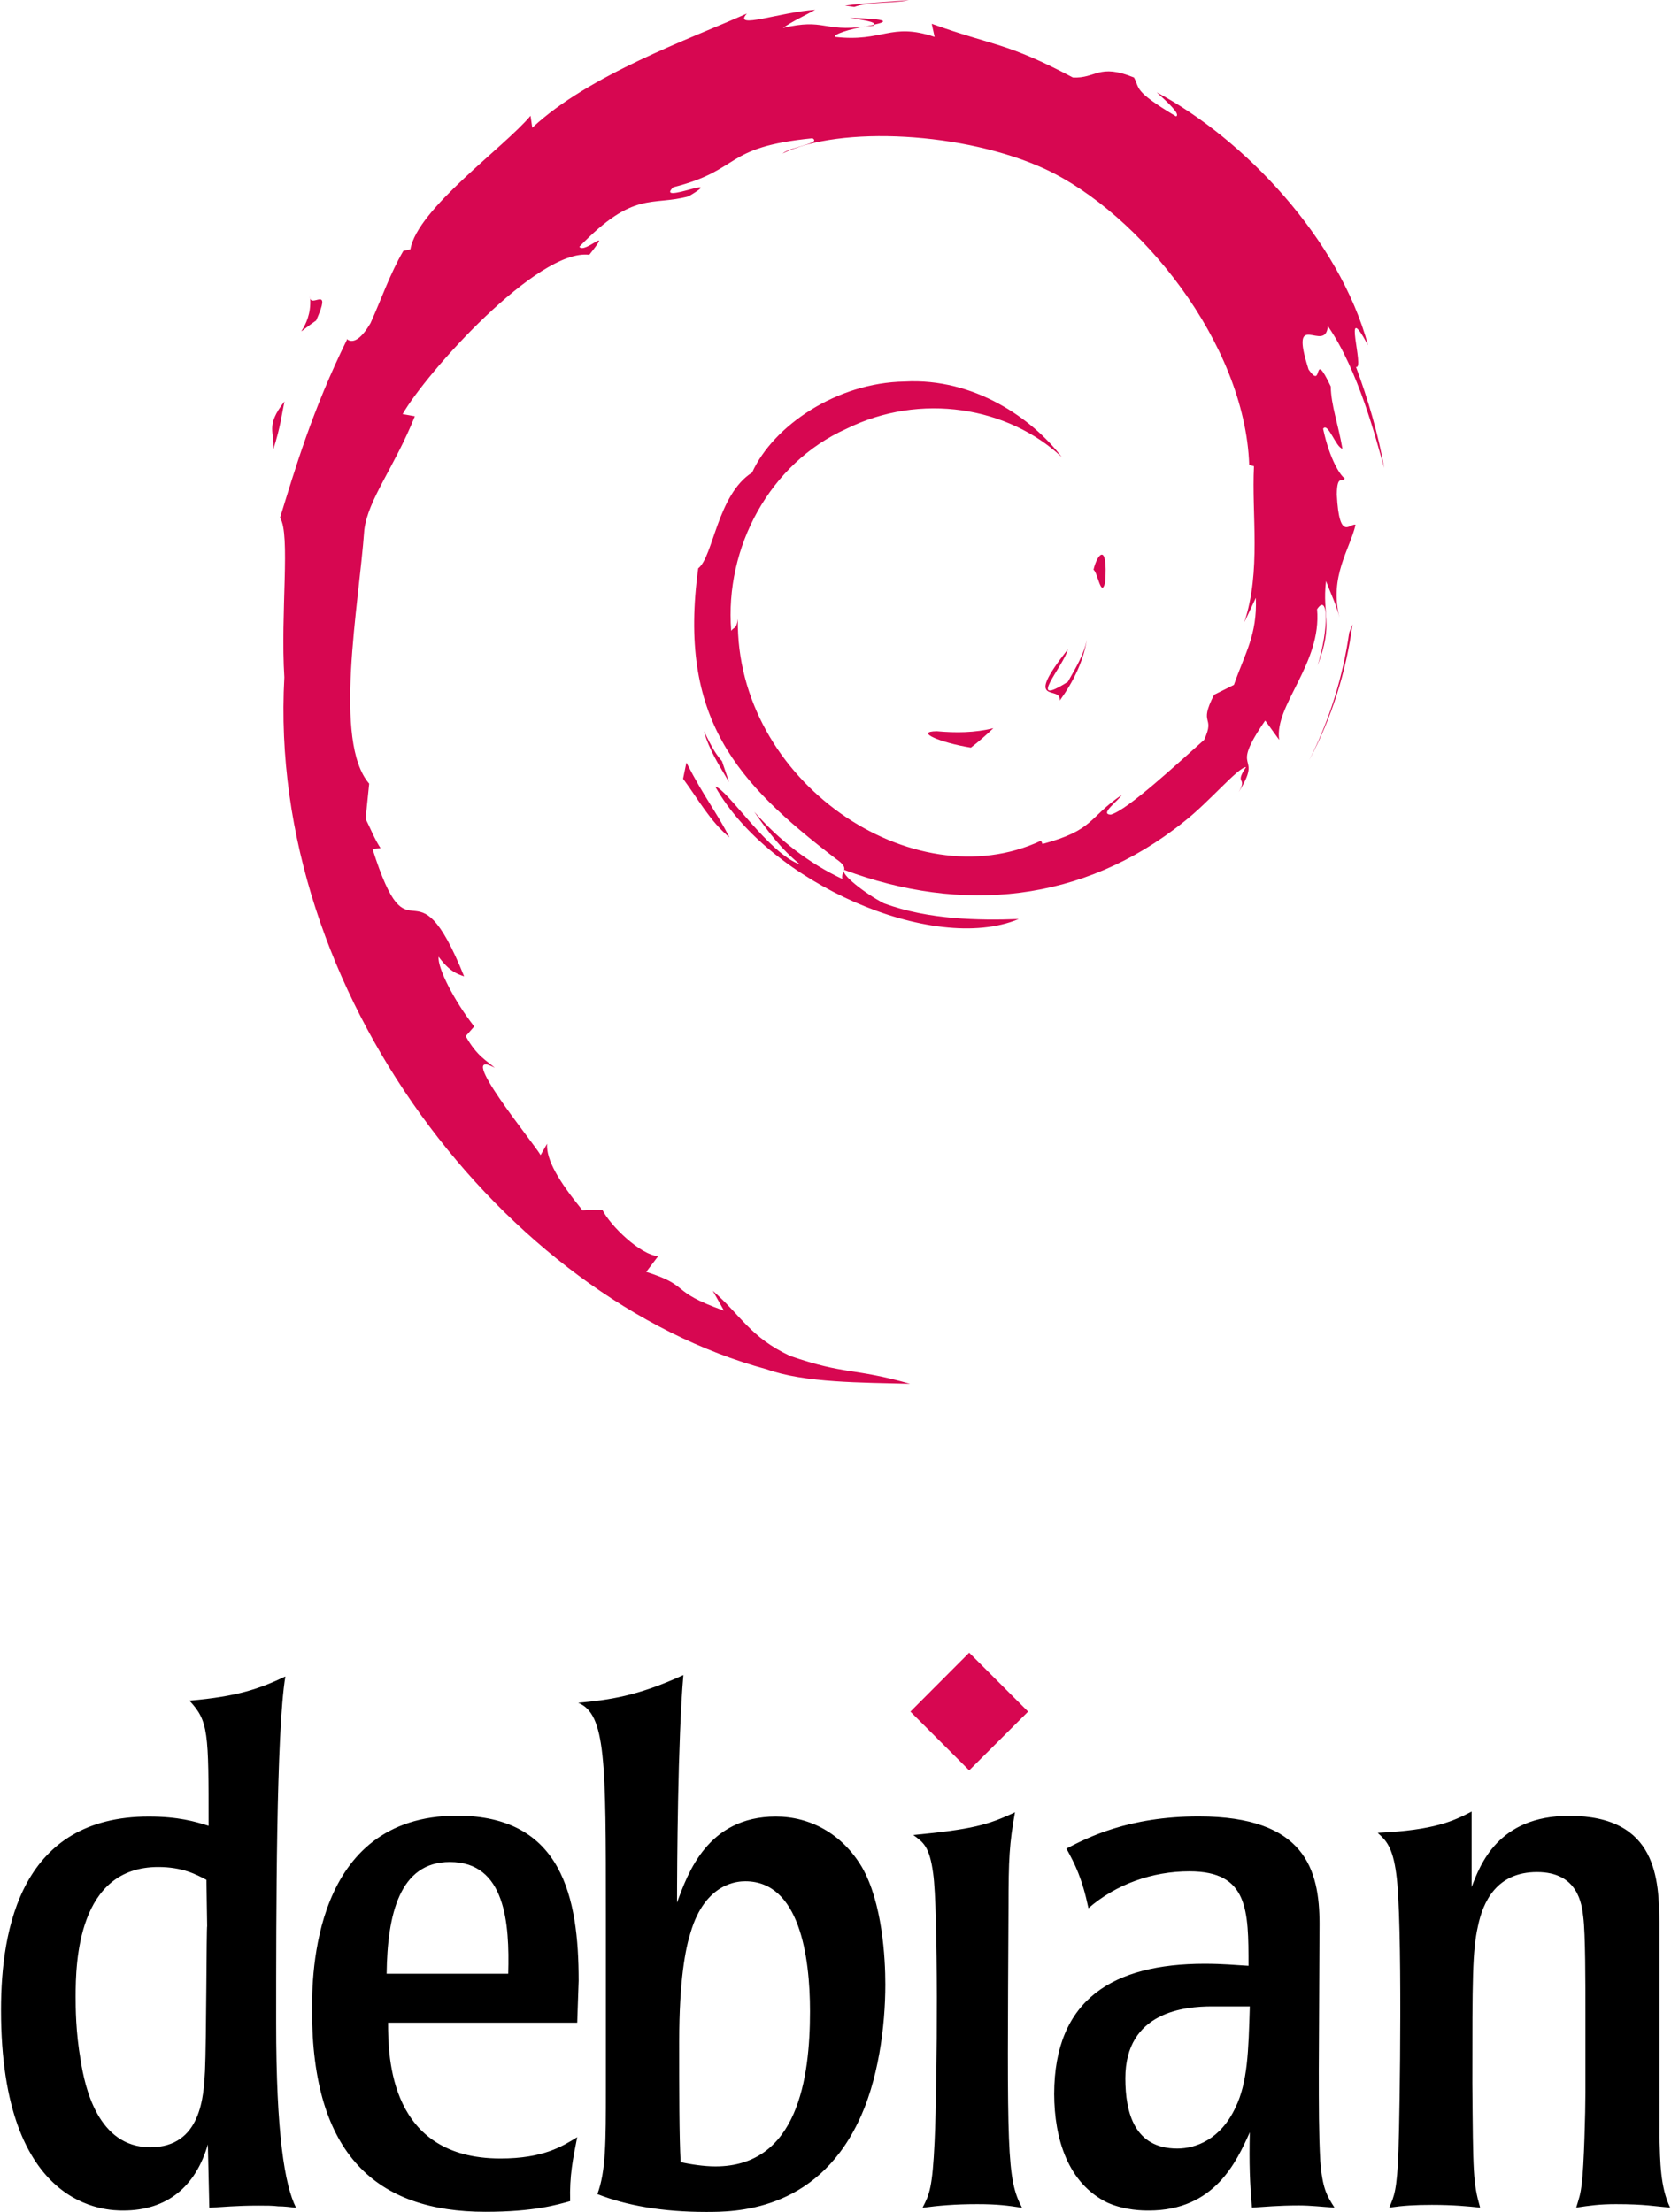 <svg version="1.2" xmlns="http://www.w3.org/2000/svg" viewBox="0 0 1160 1536" width="1160" height="1536">
	<title>Debian-OpenLogo-svg</title>
	<style>
		.s0 { fill: #d70751 } 
		.s1 { fill: #000000 } 
	</style>
	<path id="Layer" class="s0" d="m650.3 507.7c-16 0.2 2.9 8.1 23.7 11.4 5.8-4.5 11-9.1 15.6-13.5-12.9 3.2-26.1 3.3-39.3 2.1zm85.4-21.3c9.5-13.1 16.4-27.4 18.8-42.3-2.1 10.6-7.8 19.7-13.2 29.3-29.8 18.8-2.8-11.1 0-22.5-32 40.3-4.5 24.2-5.6 35.5zm31.5-82.1c2-28.7-5.6-19.6-8.1-8.7 2.9 1.6 5.3 20.2 8.1 8.7zm-177.3-391.9c8.5 1.5 18.3 2.7 16.9 4.7 9.3-2 11.4-3.9-16.9-4.7zm16.9 4.7l-6 1.3 5.6-0.6z"/>
	<path id="Layer" class="s0" d="m871.8 415.1c1 25.8-7.5 38.3-15.2 60.4l-13.8 6.9c-11.2 21.9 1.2 13.9-6.9 31.3-17.6 15.6-53.3 48.9-64.8 51.9-8.3-0.2 5.7-9.9 7.5-13.6-23.5 16.1-18.9 24.2-54.9 34l-1-2.3c-88.8 41.8-212.1-41-210.5-153.9-0.9 7.2-2.7 5.4-4.6 8.2-4.6-58 26.8-116.4 79.8-140.2 51.8-25.7 112.5-15.2 149.6 19.5-20.3-26.7-60.9-55.1-109-52.4-47.1 0.7-91.2 30.7-105.9 63.2-24.1 15.2-26.9 58.5-37.4 66.5-14.2 104 26.6 148.9 95.6 201.7 10.8 7.4 3 8.5 4.5 14-22.9-10.7-43.9-26.9-61.2-46.7 9.2 13.4 19.1 26.4 31.8 36.6-21.6-7.3-50.4-52.3-58.9-54.1 37.3 66.6 151.1 116.9 210.7 92-27.6 1-62.6 0.5-93.6-10.9-13-6.7-30.7-20.6-27.5-23.2 81.3 30.4 165.3 23 235.7-33.4 17.9-14 37.5-37.7 43.2-38-8.6 12.8 1.4 6.1-5.1 17.4 17.8-28.7-7.8-11.7 18.4-49.7l9.7 13.4c-3.6-23.9 29.7-52.9 26.3-90.7 7.6-11.6 8.5 12.4 0.4 39 11.2-29.5 3-34.2 5.8-58.6 3.1 8.2 7.3 16.9 9.4 25.5-7.4-28.5 7.4-47.9 11.1-64.5-3.6-1.6-11.3 12.6-13-21.1 0.2-14.6 4-7.6 5.5-11.2-2.9-1.7-10.4-12.9-15-34.4 3.3-5 8.9 13.1 13.4 13.8-2.9-17-7.9-30.1-8.1-43.2-13.2-27.6-4.7 3.7-15.4-11.8-14-43.9 11.7-10.2 13.4-30.1 21.3 30.8 33.5 78.7 39.1 98.5-4.3-24.2-11.2-47.6-19.6-70.2 6.5 2.7-10.4-49.7 8.4-15-20.1-74-86-143.1-146.7-175.6 7.4 6.8 16.8 15.3 13.4 16.7-30.2-18-24.9-19.4-29.2-27-24.6-10-26.2 0.8-42.4 0-46.4-24.6-55.3-21.9-98-37.3l2 9.1c-30.7-10.3-35.8 3.8-69 0-2-1.6 10.7-5.7 21.1-7.2-29.7 3.9-28.3-5.9-57.4 1 7.2-5 14.8-8.3 22.4-12.6-24.2 1.5-57.8 14.1-47.4 2.6-39.5 17.6-109.6 42.4-149 79.3l-1.2-8.3c-18 21.6-78.6 64.6-83.4 92.7l-4.9 1.1c-9.3 15.9-15.4 33.9-22.8 50.2-12.3 20.9-18 8.1-16.3 11.4-24.1 48.9-36.1 90-46.5 123.7 7.4 11.1 0.2 66.4 3 110.8-12.1 218.9 153.6 431.4 334.8 480.4 26.5 9.5 66 9.2 99.6 10.1-39.6-11.3-44.8-6-83.4-19.4-27.8-13.1-33.9-28.1-53.6-45.2l7.8 13.8c-38.7-13.7-22.5-17-54-26.9l8.3-10.9c-12.5-1-33.2-21.1-38.8-32.3l-13.7 0.5c-16.5-20.3-25.3-35-24.6-46.3l-4.5 7.9c-5-8.7-60.6-76.3-31.8-60.6-5.3-4.8-12.4-7.9-20.2-22l5.9-6.7c-13.9-17.8-25.6-40.7-24.7-48.4 7.4 10 12.6 11.9 17.7 13.6-35.1-87-37.1-4.8-63.6-88.5l5.6-0.5c-4.3-6.5-6.9-13.5-10.4-20.4l2.5-24.4c-25.3-29.1-7.1-124.1-3.4-176.1 2.5-21.2 21-43.7 35.1-79l-8.5-1.5c16.4-28.7 93.7-115.1 129.6-110.6 17.3-21.8-3.5-0.1-6.9-5.6 38.2-39.5 50.1-27.9 75.9-35 27.7-16.5-23.8 6.4-10.7-6.3 48-12.2 34-27.8 96.6-34 6.6 3.7-15.3 5.8-20.8 10.6 39.9-19.5 126.4-15.1 182.6 10.9 65.2 30.5 138.5 120.5 141.4 205.3l3.3 0.9c-1.7 33.7 5.1 72.6-6.7 108.4z"/>
	<path id="Layer" fill-rule="evenodd" class="s0" d="m506.4 581.4c-13.4-11.1-21.7-26.5-32.2-40.7l2.3-11.2c13.1 25.4 20.2 33.1 29.9 51.9zm-0.3-38.4c-6.7-11.3-13.9-22.4-17.4-35.3 3.7 7.3 7 14.7 12.5 20.8zm402.7-15.1c14.2-28 23.5-58.1 27.8-88.6l2.3-5.8c-4.3 32.6-14.4 64.9-30.1 94.4zm-322.2-524c14.6-1.9 29.4-2.6 44.3-3.8-11.4 2.5-27.1 0.8-37.9 4.7zm-371.5 201.9q0.1 0.7 0.2 1.3-0.2-0.5-0.2-1.3zm0.2 1.3c1.4 6.2 15.2-9.3 4.2 15.4-21.2 14.8-2.6 6.6-4.2-15.4zm-17.8 71.6c-1.9 8.9-2.8 18-7.8 33.4 1.4-12-6-15.8 7.8-33.4z"/>
	<path id="Layer" fill-rule="evenodd" class="s1" d="m103.3 1261.3c20.3 0 32.1 3.4 41.5 6.4 0-65.2 0-72.6-13.3-86.9 33.6-2.9 48.9-8.4 66.6-16.8-6.4 38.5-6.4 165.4-6.4 240.5 0 77 5.9 112.6 13.8 128.4-4.4-0.5-8.3-1-12.3-1-4-0.5-8.4-0.5-13.8-0.5-15.3 0-24.7 1-34.1 1.5l-1-44c-8.4 29.1-28.1 45.9-58.7 45.9-10.9 0-84.9 0-84.9-139.2 0-57.3 14.3-134.3 102.6-134.3zm40.5 76q0 0 0 0zm0 0c0 0-0.5-32.1-0.5-32.1-7.4-3.9-16.7-8.9-33.5-8.9-55.8 0-57.3 66.2-57.3 89.9 0 7.4 0 24.2 3.5 44.4 2.9 18.3 11.8 60.3 48.3 60.3 35.6 0 37.1-36.1 38-52.8 1-20.8 1-100.3 1.5-100.8zm256.9 67.1h-131.3c0 24.2 1 94.3 78 94.3 29.6 0 42.9-8.4 53.3-14.8-3 15.3-5.4 26.6-4.9 44.4-8.9 2.5-25.2 7.4-58.8 7.4-75.5 0-120.4-39.5-120.4-139.7 0-23.7 0-135.3 100.7-135.3 73 0 84.4 56.8 84.4 114.6 0-0.1-1 29.1-1 29.1zm-47.9-34c1-35.1-1.9-77.6-40.5-77.6-35 0-43.4 36.6-43.9 77.6zm67.8-41.5c0-106.1 0-138.7-19.2-146.6 21.2-2 40.9-4.5 73-19.3-3.9 45-4.4 132.8-4.4 158 7.4-20.2 21.2-59.7 68.6-59.7 23.7 0 45.9 11.8 59.7 35 14.3 24.7 16.3 63.7 16.3 81.5 0 29.1-4.9 67.6-19.2 96.3-30.1 61.7-85.9 61.7-105.2 61.7-30.1 0-55.3-4.4-75.5-12.4 5.9-15.7 5.9-36.5 5.9-73 0 0 0-121.5 0-121.5zm96.8-22.7c-4.5 0-27.7 0.5-38 35.6-3.5 10.9-7.9 33-7.9 75.5 0 35.6 0 66.2 1 83.9 6.4 1.5 16.2 3 24.1 3 57.3 0 65.7-61.7 65.7-107.6 0-38.6-7.4-90.4-44.9-90.4zm192.1 226.7c-9.8-1.5-16.8-2.5-31.1-2.5-15.8 0-26.7 1-38 2.5 4.9-9.4 6.9-13.9 8.4-46 2-43.9 2.5-161.4-1-186.1-2.5-18.8-6.9-21.7-13.8-26.7 40.5-3.9 51.8-6.9 70.6-15.8-3.9 21.7-4.5 32.6-4.5 65.7-0.9 170.3-1.4 188.6 9.4 208.9zm22.3-79.1q0 0 0 0 0 0.1 0 0.1zm0 0.1c0.1-66.2 41.5-90.3 104.2-90.4 13.4 0 21.3 0.9 30.7 1.4 0-38.5 0-65.6-41-65.6-25.7 0-50.9 8.9-70.1 25.6-4.5-21.2-9.4-30.6-15.3-41.4 14.3-7.4 42.9-22.3 91.8-22.3 74 0 83.9 37.1 83.9 74.6l-0.5 100.7c0 26.2 0 45 1 63.7 1.5 19.3 4.5 24.2 9.9 32.6-8.4-0.5-16.3-1.5-24.7-1.5-14.8 0-23.7 1-32.6 1.5-1.5-17.3-2-30.6-1.5-52.3-9.3 20.7-24.6 54.3-70.1 54.3-3.9 0-16.3 0-28.6-5.4-27.6-13.4-37-44.4-37.1-75.5zm109.6-60.8c-18.7 0-60.2 3.5-60.2 49.9 0 24.1 6.4 48.8 36.1 48.8 12.8 0 30.1-6.4 40.4-28.6 8.4-17.3 9-39 9.9-70.1zm310.6 90.9c0.5 16.8 0.5 34.5 7.4 48.8-10.9-0.9-17.3-2.4-37.6-2.4-11.8 0-18.2 1-27.6 2.4 1.9-6.4 3-8.8 3.9-17.2 1.5-11.4 2.5-49.4 2.5-62.8v-53.3c0-23.2 0-56.8-1.5-68.6-1-8.4-3.4-31.1-32.1-31.1-28.1 0-37.5 20.7-41 37.5-3.9 17.3-3.9 36.1-3.9 109.1 0.5 63.2 0.5 69.1 5.4 86.4-8.4-0.9-18.7-1.9-33.5-1.9-11.9 0-19.8 0.5-29.6 1.9 3.4-7.9 5.4-11.8 6.4-39.5 1-27.1 2.9-160.4-1.5-192-2.5-19.3-7.4-23.7-12.9-28.7 40-1.9 52.9-8.4 65.2-14.8v52.4c5.9-15.4 18.3-49.4 67.7-49.4 61.7 0 62.2 44.9 62.7 74.5z"/>
	<path id="Layer" class="s0" d="m713.7 1188.4l-40.9 40.8-40.8-40.8 40.8-40.9c0 0 40.9 40.9 40.9 40.9z"/>
</svg>